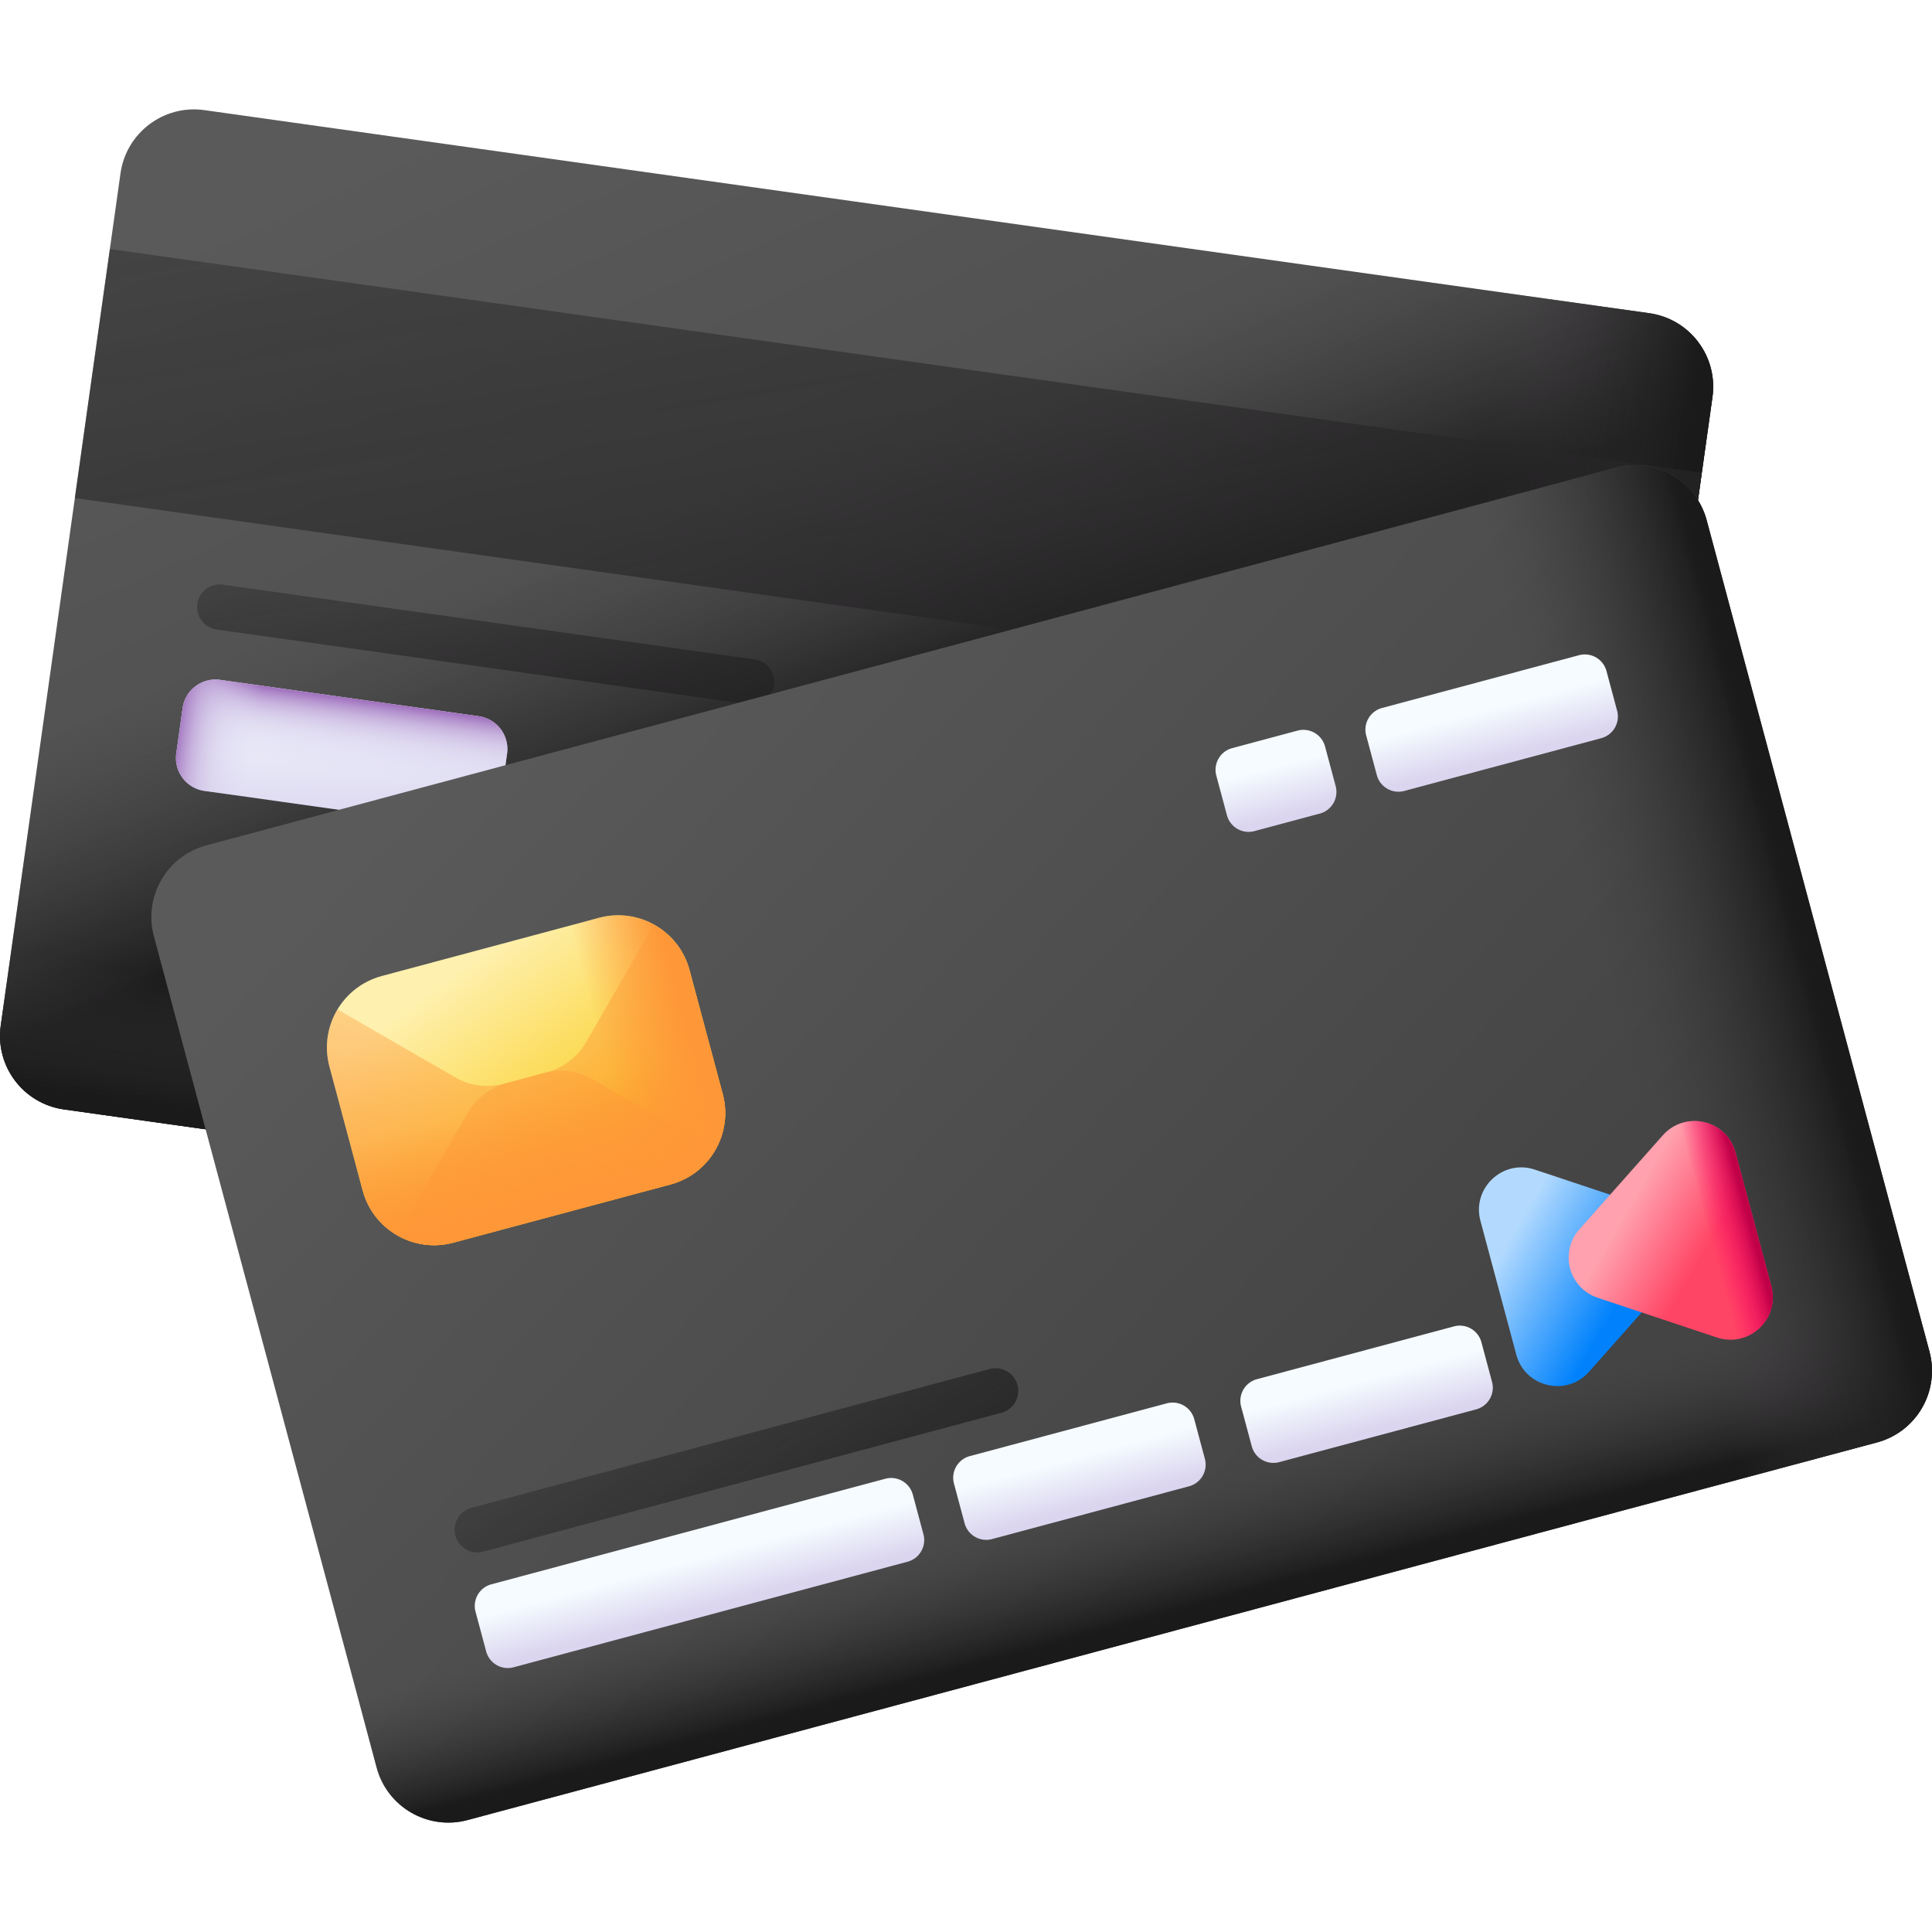 <svg xmlns="http://www.w3.org/2000/svg" version="1.1" xmlns:xlink="http://www.w3.org/1999/xlink" width="512" height="512" x="0" y="0" viewBox="0 0 512 512" style="enable-background:new 0 0 512 512" xml:space="preserve" class=""><defs><linearGradient xlink:href="#a" id="f" x1="142.676" x2="310.541" y1="59.574" y2="329.316" gradientTransform="rotate(8 456.261 95.802)" gradientUnits="userSpaceOnUse"></linearGradient><linearGradient xlink:href="#b" id="g" x1="202.996" x2="228.465" y1="123.747" y2="192.436" gradientUnits="userSpaceOnUse"></linearGradient><linearGradient xlink:href="#b" id="h" x1="242.154" x2="242.154" y1="313.776" y2="348.526" gradientTransform="rotate(8 456.261 95.802)" gradientUnits="userSpaceOnUse"></linearGradient><linearGradient xlink:href="#b" id="i" x1="398.442" x2="450.538" y1="219.425" y2="219.425" gradientTransform="rotate(8 456.261 95.802)" gradientUnits="userSpaceOnUse"></linearGradient><linearGradient xlink:href="#b" id="j" x1="103.241" x2="294.175" y1="-258.031" y2="352.6" gradientTransform="rotate(8 288.743 195.591)" gradientUnits="userSpaceOnUse"></linearGradient><linearGradient xlink:href="#b" id="k" x1="101.401" x2="155.941" y1="90.345" y2="264.77" gradientTransform="rotate(8 364.061 130.222)" gradientUnits="userSpaceOnUse"></linearGradient><linearGradient xlink:href="#b" id="l" x1="373.146" x2="396.606" y1="154.591" y2="229.62" gradientTransform="rotate(8 364.061 130.222)" gradientUnits="userSpaceOnUse"></linearGradient><linearGradient xlink:href="#c" id="m" x1="90.077" x2="96.252" y1="208.184" y2="247.288" gradientTransform="rotate(8 288.743 195.591)" gradientUnits="userSpaceOnUse"></linearGradient><linearGradient xlink:href="#d" id="n" x1="93.08" x2="93.08" y1="231.875" y2="212.727" gradientTransform="rotate(8 288.743 195.591)" gradientUnits="userSpaceOnUse"></linearGradient><linearGradient xlink:href="#d" id="o" x1="69.862" x2="49.179" y1="227.197" y2="227.197" gradientTransform="rotate(8 288.743 195.591)" gradientUnits="userSpaceOnUse"></linearGradient><linearGradient xlink:href="#a" id="p" x1="164.593" x2="332.458" y1="158.736" y2="428.478" gradientTransform="rotate(-14.98 211.362 265.098)" gradientUnits="userSpaceOnUse"></linearGradient><linearGradient xlink:href="#b" id="q" x1="264.07" x2="264.07" y1="412.938" y2="447.688" gradientTransform="rotate(-14.98 211.362 265.098)" gradientUnits="userSpaceOnUse"></linearGradient><linearGradient xlink:href="#b" id="r" x1="128.976" x2="183.516" y1="265.906" y2="440.331" gradientTransform="rotate(-14.98 211.362 265.098)" gradientUnits="userSpaceOnUse"></linearGradient><linearGradient xlink:href="#b" id="s" x1="420.358" x2="472.454" y1="318.587" y2="318.587" gradientTransform="rotate(-14.98 211.362 265.098)" gradientUnits="userSpaceOnUse"></linearGradient><linearGradient id="t" x1="124.044" x2="151.057" y1="235.377" y2="304.067" gradientTransform="rotate(-14.98 211.362 265.098)" gradientUnits="userSpaceOnUse"><stop offset="0" stop-color="#fef0ae"></stop><stop offset="1" stop-color="#fac600"></stop></linearGradient><linearGradient xlink:href="#e" id="u" x1="136.454" x2="136.454" y1="271.871" y2="299.698" gradientTransform="rotate(-14.98 211.362 265.098)" gradientUnits="userSpaceOnUse"></linearGradient><linearGradient xlink:href="#e" id="v" x1="112.357" x2="169.856" y1="217.618" y2="332.615" gradientTransform="rotate(-14.98 211.362 265.098)" gradientUnits="userSpaceOnUse"></linearGradient><linearGradient xlink:href="#e" id="w" x1="574.891" x2="632.39" y1="217.618" y2="332.615" gradientTransform="scale(-1 1) rotate(15 156.012 -2525.988)" gradientUnits="userSpaceOnUse"></linearGradient><linearGradient xlink:href="#e" id="x" x1="158.064" x2="181.218" y1="266.933" y2="266.933" gradientTransform="rotate(-14.98 211.362 265.098)" gradientUnits="userSpaceOnUse"></linearGradient><linearGradient xlink:href="#c" id="y" x1="147.044" x2="147.044" y1="401.263" y2="414.383" gradientTransform="rotate(-14.98 211.362 265.098)" gradientUnits="userSpaceOnUse"></linearGradient><linearGradient xlink:href="#c" id="z" x1="251.282" x2="251.282" y1="401.263" y2="414.383" gradientTransform="rotate(-14.98 211.362 265.098)" gradientUnits="userSpaceOnUse"></linearGradient><linearGradient xlink:href="#c" id="A" x1="330.067" x2="330.067" y1="401.263" y2="414.383" gradientTransform="rotate(-14.98 211.362 265.098)" gradientUnits="userSpaceOnUse"></linearGradient><linearGradient id="B" x1="376.257" x2="399.809" y1="375.913" y2="399.466" gradientTransform="rotate(-14.98 211.362 265.098)" gradientUnits="userSpaceOnUse"><stop offset="0" stop-color="#b3dafe"></stop><stop offset="1" stop-color="#0182fc"></stop></linearGradient><linearGradient id="C" x1="411.678" x2="428.2" y1="373.293" y2="389.815" gradientTransform="rotate(-14.98 211.362 265.098)" gradientUnits="userSpaceOnUse"><stop offset="0" stop-color="#ffa1ae"></stop><stop offset="1" stop-color="#ff4565"></stop></linearGradient><linearGradient id="D" x1="428.687" x2="439.797" y1="386.731" y2="386.731" gradientTransform="rotate(-14.98 211.362 265.098)" gradientUnits="userSpaceOnUse"><stop offset="0" stop-color="#fe0364" stop-opacity="0"></stop><stop offset=".234" stop-color="#f90362" stop-opacity=".234"></stop><stop offset=".517" stop-color="#ea035b" stop-opacity=".517"></stop><stop offset=".824" stop-color="#d20250" stop-opacity=".824"></stop><stop offset="1" stop-color="#c00148"></stop></linearGradient><linearGradient xlink:href="#c" id="E" x1="348.95" x2="348.95" y1="238.031" y2="251.152" gradientTransform="rotate(-14.98 211.362 265.098)" gradientUnits="userSpaceOnUse"></linearGradient><linearGradient xlink:href="#c" id="F" x1="408.119" x2="408.119" y1="238.031" y2="251.152" gradientTransform="rotate(-14.98 211.362 265.098)" gradientUnits="userSpaceOnUse"></linearGradient></defs><g><linearGradient id="a"><stop offset="0" stop-color="#5a5a5a"></stop><stop offset="1" stop-color="#444"></stop></linearGradient><linearGradient xlink:href="#a" id="f" x1="142.676" x2="310.541" y1="59.574" y2="329.316" gradientTransform="rotate(8 456.261 95.802)" gradientUnits="userSpaceOnUse"></linearGradient><linearGradient id="b"><stop offset="0" stop-color="#433f43" stop-opacity="0"></stop><stop offset="1" stop-color="#1a1a1a"></stop></linearGradient><linearGradient xlink:href="#b" id="g" x1="202.996" x2="228.465" y1="123.747" y2="192.436" gradientUnits="userSpaceOnUse"></linearGradient><linearGradient xlink:href="#b" id="h" x1="242.154" x2="242.154" y1="313.776" y2="348.526" gradientTransform="rotate(8 456.261 95.802)" gradientUnits="userSpaceOnUse"></linearGradient><linearGradient xlink:href="#b" id="i" x1="398.442" x2="450.538" y1="219.425" y2="219.425" gradientTransform="rotate(8 456.261 95.802)" gradientUnits="userSpaceOnUse"></linearGradient><linearGradient xlink:href="#b" id="j" x1="103.241" x2="294.175" y1="-258.031" y2="352.6" gradientTransform="rotate(8 288.743 195.591)" gradientUnits="userSpaceOnUse"></linearGradient><linearGradient xlink:href="#b" id="k" x1="101.401" x2="155.941" y1="90.345" y2="264.77" gradientTransform="rotate(8 364.061 130.222)" gradientUnits="userSpaceOnUse"></linearGradient><linearGradient xlink:href="#b" id="l" x1="373.146" x2="396.606" y1="154.591" y2="229.62" gradientTransform="rotate(8 364.061 130.222)" gradientUnits="userSpaceOnUse"></linearGradient><linearGradient id="c"><stop offset="0" stop-color="#f5fbff"></stop><stop offset="1" stop-color="#dbd5ef"></stop></linearGradient><linearGradient xlink:href="#c" id="m" x1="90.077" x2="96.252" y1="208.184" y2="247.288" gradientTransform="rotate(8 288.743 195.591)" gradientUnits="userSpaceOnUse"></linearGradient><linearGradient id="d"><stop offset="0" stop-color="#dbd5ef" stop-opacity="0"></stop><stop offset=".285" stop-color="#d9d2ee" stop-opacity=".285"></stop><stop offset=".474" stop-color="#d4c9e9" stop-opacity=".474"></stop><stop offset=".635" stop-color="#cbbae2" stop-opacity=".635"></stop><stop offset=".779" stop-color="#bfa5d7" stop-opacity=".78"></stop><stop offset=".913" stop-color="#af8aca" stop-opacity=".913"></stop><stop offset="1" stop-color="#a274bf"></stop></linearGradient><linearGradient xlink:href="#d" id="n" x1="93.08" x2="93.08" y1="231.875" y2="212.727" gradientTransform="rotate(8 288.743 195.591)" gradientUnits="userSpaceOnUse"></linearGradient><linearGradient xlink:href="#d" id="o" x1="69.862" x2="49.179" y1="227.197" y2="227.197" gradientTransform="rotate(8 288.743 195.591)" gradientUnits="userSpaceOnUse"></linearGradient><linearGradient xlink:href="#a" id="p" x1="164.593" x2="332.458" y1="158.736" y2="428.478" gradientTransform="rotate(-14.98 211.362 265.098)" gradientUnits="userSpaceOnUse"></linearGradient><linearGradient xlink:href="#b" id="q" x1="264.07" x2="264.07" y1="412.938" y2="447.688" gradientTransform="rotate(-14.98 211.362 265.098)" gradientUnits="userSpaceOnUse"></linearGradient><linearGradient xlink:href="#b" id="r" x1="128.976" x2="183.516" y1="265.906" y2="440.331" gradientTransform="rotate(-14.98 211.362 265.098)" gradientUnits="userSpaceOnUse"></linearGradient><linearGradient xlink:href="#b" id="s" x1="420.358" x2="472.454" y1="318.587" y2="318.587" gradientTransform="rotate(-14.98 211.362 265.098)" gradientUnits="userSpaceOnUse"></linearGradient><linearGradient id="t" x1="124.044" x2="151.057" y1="235.377" y2="304.067" gradientTransform="rotate(-14.98 211.362 265.098)" gradientUnits="userSpaceOnUse"><stop offset="0" stop-color="#fef0ae"></stop><stop offset="1" stop-color="#fac600"></stop></linearGradient><linearGradient id="e"><stop offset="0" stop-color="#fe9738" stop-opacity="0"></stop><stop offset="1" stop-color="#fe9738"></stop></linearGradient><linearGradient xlink:href="#e" id="u" x1="136.454" x2="136.454" y1="271.871" y2="299.698" gradientTransform="rotate(-14.98 211.362 265.098)" gradientUnits="userSpaceOnUse"></linearGradient><linearGradient xlink:href="#e" id="v" x1="112.357" x2="169.856" y1="217.618" y2="332.615" gradientTransform="rotate(-14.98 211.362 265.098)" gradientUnits="userSpaceOnUse"></linearGradient><linearGradient xlink:href="#e" id="w" x1="574.891" x2="632.39" y1="217.618" y2="332.615" gradientTransform="scale(-1 1) rotate(15 156.012 -2525.988)" gradientUnits="userSpaceOnUse"></linearGradient><linearGradient xlink:href="#e" id="x" x1="158.064" x2="181.218" y1="266.933" y2="266.933" gradientTransform="rotate(-14.98 211.362 265.098)" gradientUnits="userSpaceOnUse"></linearGradient><linearGradient xlink:href="#c" id="y" x1="147.044" x2="147.044" y1="401.263" y2="414.383" gradientTransform="rotate(-14.98 211.362 265.098)" gradientUnits="userSpaceOnUse"></linearGradient><linearGradient xlink:href="#c" id="z" x1="251.282" x2="251.282" y1="401.263" y2="414.383" gradientTransform="rotate(-14.98 211.362 265.098)" gradientUnits="userSpaceOnUse"></linearGradient><linearGradient xlink:href="#c" id="A" x1="330.067" x2="330.067" y1="401.263" y2="414.383" gradientTransform="rotate(-14.98 211.362 265.098)" gradientUnits="userSpaceOnUse"></linearGradient><linearGradient id="B" x1="376.257" x2="399.809" y1="375.913" y2="399.466" gradientTransform="rotate(-14.98 211.362 265.098)" gradientUnits="userSpaceOnUse"><stop offset="0" stop-color="#b3dafe"></stop><stop offset="1" stop-color="#0182fc"></stop></linearGradient><linearGradient id="C" x1="411.678" x2="428.2" y1="373.293" y2="389.815" gradientTransform="rotate(-14.98 211.362 265.098)" gradientUnits="userSpaceOnUse"><stop offset="0" stop-color="#ffa1ae"></stop><stop offset="1" stop-color="#ff4565"></stop></linearGradient><linearGradient id="D" x1="428.687" x2="439.797" y1="386.731" y2="386.731" gradientTransform="rotate(-14.98 211.362 265.098)" gradientUnits="userSpaceOnUse"><stop offset="0" stop-color="#fe0364" stop-opacity="0"></stop><stop offset=".234" stop-color="#f90362" stop-opacity=".234"></stop><stop offset=".517" stop-color="#ea035b" stop-opacity=".517"></stop><stop offset=".824" stop-color="#d20250" stop-opacity=".824"></stop><stop offset="1" stop-color="#c00148"></stop></linearGradient><linearGradient xlink:href="#c" id="E" x1="348.95" x2="348.95" y1="238.031" y2="251.152" gradientTransform="rotate(-14.98 211.362 265.098)" gradientUnits="userSpaceOnUse"></linearGradient><linearGradient xlink:href="#c" id="F" x1="408.119" x2="408.119" y1="238.031" y2="251.152" gradientTransform="rotate(-14.98 211.362 265.098)" gradientUnits="userSpaceOnUse"></linearGradient><path fill="url(&quot;#f&quot;)" d="M399.849 347.819 16.944 294.006C6.18 292.493-1.319 282.541.194 271.778l31.74-225.845c1.513-10.764 11.465-18.263 22.228-16.75l382.905 53.814c10.764 1.513 18.263 11.465 16.75 22.228l-31.74 225.845c-1.512 10.763-11.464 18.262-22.228 16.749z" opacity="1" data-original="url(#f)"></path><path fill="url(&quot;#g&quot;)" d="M399.849 347.819 16.944 294.006C6.18 292.493-1.319 282.541.194 271.778l31.74-225.845c1.513-10.764 11.465-18.263 22.228-16.75l382.905 53.814c10.764 1.513 18.263 11.465 16.75 22.228l-31.74 225.845c-1.512 10.763-11.464 18.262-22.228 16.749z" opacity="1" data-original="url(#g)"></path><path fill="url(&quot;#h&quot;)" d="M18.672 140.302.194 271.778c-1.513 10.764 5.987 20.715 16.75 22.228l382.905 53.814c10.764 1.513 20.715-5.987 22.228-16.75l18.478-131.475z" opacity="1" data-original="url(#h)" class=""></path><path fill="url(&quot;#i&quot;)" d="M437.068 82.996 287.793 62.017 250.575 326.84l149.275 20.979c10.764 1.513 20.715-5.987 22.228-16.75l31.74-225.845c1.513-10.764-5.987-20.715-16.75-22.228z" opacity="1" data-original="url(#i)"></path><path fill="url(&quot;#j&quot;)" d="m19.84 131.986 421.884 59.292 9.274-65.992L29.115 65.994z" opacity="1" data-original="url(#j)" class=""></path><path fill="url(&quot;#k&quot;)" d="M198.335 186.638 57.386 166.829a6.003 6.003 0 0 1 1.671-11.889l140.95 19.809a6.003 6.003 0 1 1-1.672 11.889z" opacity="1" data-original="url(#k)"></path><path fill="url(&quot;#l&quot;)" d="m396.029 214.422-37.923-5.33a6.003 6.003 0 0 1 1.671-11.889l37.923 5.33a6.003 6.003 0 0 1-1.671 11.889z" opacity="1" data-original="url(#l)"></path><path fill="url(&quot;#m&quot;)" d="M122.75 219.234 54.203 209.6a8.804 8.804 0 0 1-7.493-9.944l1.685-11.989a8.804 8.804 0 0 1 9.944-7.493l68.547 9.634a8.804 8.804 0 0 1 7.493 9.944l-1.685 11.989a8.806 8.806 0 0 1-9.944 7.493z" opacity="1" data-original="url(#m)"></path><path fill="url(&quot;#n&quot;)" d="M122.75 219.234 54.203 209.6a8.804 8.804 0 0 1-7.493-9.944l1.685-11.989a8.804 8.804 0 0 1 9.944-7.493l68.547 9.634a8.804 8.804 0 0 1 7.493 9.944l-1.685 11.989a8.806 8.806 0 0 1-9.944 7.493z" opacity="1" data-original="url(#n)"></path><path fill="url(&quot;#o&quot;)" d="M122.75 219.234 54.203 209.6a8.804 8.804 0 0 1-7.493-9.944l1.685-11.989a8.804 8.804 0 0 1 9.944-7.493l68.547 9.634a8.804 8.804 0 0 1 7.493 9.944l-1.685 11.989a8.806 8.806 0 0 1-9.944 7.493z" opacity="1" data-original="url(#o)"></path><path fill="url(&quot;#p&quot;)" d="M497.408 382.259 123.915 482.336c-10.499 2.813-21.291-3.417-24.104-13.916L40.784 248.126c-2.813-10.499 3.417-21.291 13.916-24.104l373.493-100.077c10.499-2.813 21.291 3.417 24.104 13.916l59.027 220.294c2.814 10.499-3.417 21.291-13.916 24.104z" opacity="1" data-original="url(#p)"></path><path fill="url(&quot;#q&quot;)" d="M65.449 340.177 99.812 468.42c2.813 10.499 13.605 16.73 24.104 13.916l373.493-100.077c10.499-2.813 16.73-13.605 13.916-24.104l-34.363-128.244z" opacity="1" data-original="url(#q)"></path><path fill="url(&quot;#r&quot;)" d="m265.456 374.375-137.485 36.839a6.003 6.003 0 0 1-3.108-11.596l137.485-36.839a6.003 6.003 0 0 1 3.108 11.596z" opacity="1" data-original="url(#r)"></path><path fill="url(&quot;#s&quot;)" d="M428.193 123.945 282.588 162.96l69.215 258.314 145.605-39.015c10.499-2.813 16.73-13.605 13.916-24.104l-59.028-220.294c-2.812-10.498-13.604-16.729-24.103-13.916z" opacity="1" data-original="url(#s)"></path><path fill="url(&quot;#t&quot;)" d="m177.663 313.9-57.555 15.422c-10.457 2.802-21.206-3.404-24.008-13.861l-8.789-32.802c-2.802-10.457 3.404-21.206 13.861-24.008l57.555-15.422c10.457-2.802 21.206 3.404 24.008 13.861l8.789 32.802c2.801 10.458-3.404 21.207-13.861 24.008z" opacity="1" data-original="url(#t)"></path><path fill="url(&quot;#u&quot;)" d="m177.663 313.9-57.555 15.422c-10.457 2.802-21.206-3.404-24.008-13.861l-8.789-32.802c-2.802-10.457 3.404-21.206 13.861-24.008l57.555-15.422c10.457-2.802 21.206 3.404 24.008 13.861l8.789 32.802c2.801 10.458-3.404 21.207-13.861 24.008z" opacity="1" data-original="url(#u)"></path><path fill="url(&quot;#v&quot;)" d="m120.108 329.322 57.555-15.422c10.457-2.802 16.663-13.551 13.861-24.008l-8.789-32.801c-1.432-5.345-4.946-9.567-9.43-12.056L155.312 276.2a17.075 17.075 0 0 1-10.367 7.955l-10.636 2.85a17.068 17.068 0 0 0-10.366 7.954l-18.709 32.404a19.536 19.536 0 0 0 14.874 1.959z" opacity="1" data-original="url(#v)"></path><path fill="url(&quot;#w&quot;)" d="m177.663 313.901-57.555 15.422c-10.457 2.802-21.206-3.404-24.008-13.861l-8.789-32.801c-1.432-5.345-.5-10.758 2.139-15.156l31.165 17.993a17.072 17.072 0 0 0 12.955 1.706l10.636-2.85a17.072 17.072 0 0 1 12.955 1.706l32.404 18.709a19.544 19.544 0 0 1-11.902 9.132z" opacity="1" data-original="url(#w)"></path><path fill="url(&quot;#x&quot;)" d="m158.727 243.23-39.96 10.707 18.936 70.67 39.96-10.707c10.457-2.802 16.663-13.551 13.861-24.008l-8.789-32.802c-2.803-10.456-13.551-16.662-24.008-13.86z" opacity="1" data-original="url(#x)"></path><path fill="url(&quot;#y&quot;)" d="m240.52 413.87-104.406 27.975a5.941 5.941 0 0 1-7.276-4.201l-2.816-10.511a5.941 5.941 0 0 1 4.201-7.276l104.406-27.975a5.941 5.941 0 0 1 7.276 4.201l2.816 10.511a5.94 5.94 0 0 1-4.201 7.276z" opacity="1" data-original="url(#y)"></path><path fill="url(&quot;#z&quot;)" d="m315.105 393.885-52.203 13.988a5.941 5.941 0 0 1-7.276-4.201l-2.816-10.511a5.941 5.941 0 0 1 4.201-7.276l52.203-13.988a5.941 5.941 0 0 1 7.276 4.201l2.816 10.511a5.94 5.94 0 0 1-4.201 7.276z" opacity="1" data-original="url(#z)"></path><path fill="url(&quot;#A&quot;)" d="m391.206 373.494-52.203 13.988a5.941 5.941 0 0 1-7.276-4.201l-2.816-10.511a5.941 5.941 0 0 1 4.201-7.276l52.203-13.988a5.941 5.941 0 0 1 7.276 4.201l2.816 10.511a5.941 5.941 0 0 1-4.201 7.276z" opacity="1" data-original="url(#A)"></path><path fill="url(&quot;#B&quot;)" d="m438.357 320.489-31.618-10.533c-8.494-2.83-16.726 4.924-14.408 13.572l9.502 35.464c2.317 8.648 13.323 11.247 19.264 4.549l22.115-24.931c5.352-6.033 2.796-15.572-4.855-18.121z" opacity="1" data-original="url(#B)"></path><path fill="url(&quot;#C&quot;)" d="m418.541 325.798 22.115-24.931c5.941-6.698 16.947-4.099 19.264 4.549l9.502 35.464c2.317 8.648-5.914 16.402-14.408 13.572l-31.618-10.533c-7.651-2.548-10.207-12.088-4.855-18.121z" opacity="1" data-original="url(#C)"></path><path fill="url(&quot;#D&quot;)" d="m418.541 325.798 22.115-24.931c5.941-6.698 16.947-4.099 19.264 4.549l9.502 35.464c2.317 8.648-5.914 16.402-14.408 13.572l-31.618-10.533c-7.651-2.548-10.207-12.088-4.855-18.121z" opacity="1" data-original="url(#D)"></path><path fill="url(&quot;#E&quot;)" d="m349.765 215.608-17.337 4.646a5.941 5.941 0 0 1-7.276-4.201l-2.816-10.511a5.941 5.941 0 0 1 4.201-7.276l17.337-4.646a5.941 5.941 0 0 1 7.276 4.201l2.816 10.511a5.941 5.941 0 0 1-4.201 7.276z" opacity="1" data-original="url(#E)"></path><path fill="url(&quot;#F&quot;)" d="m424.35 195.623-52.203 13.988a5.941 5.941 0 0 1-7.276-4.201l-2.816-10.511a5.941 5.941 0 0 1 4.201-7.276l52.203-13.988a5.941 5.941 0 0 1 7.276 4.201l2.816 10.511a5.941 5.941 0 0 1-4.201 7.276z" opacity="1" data-original="url(#F)"></path></g></svg>
